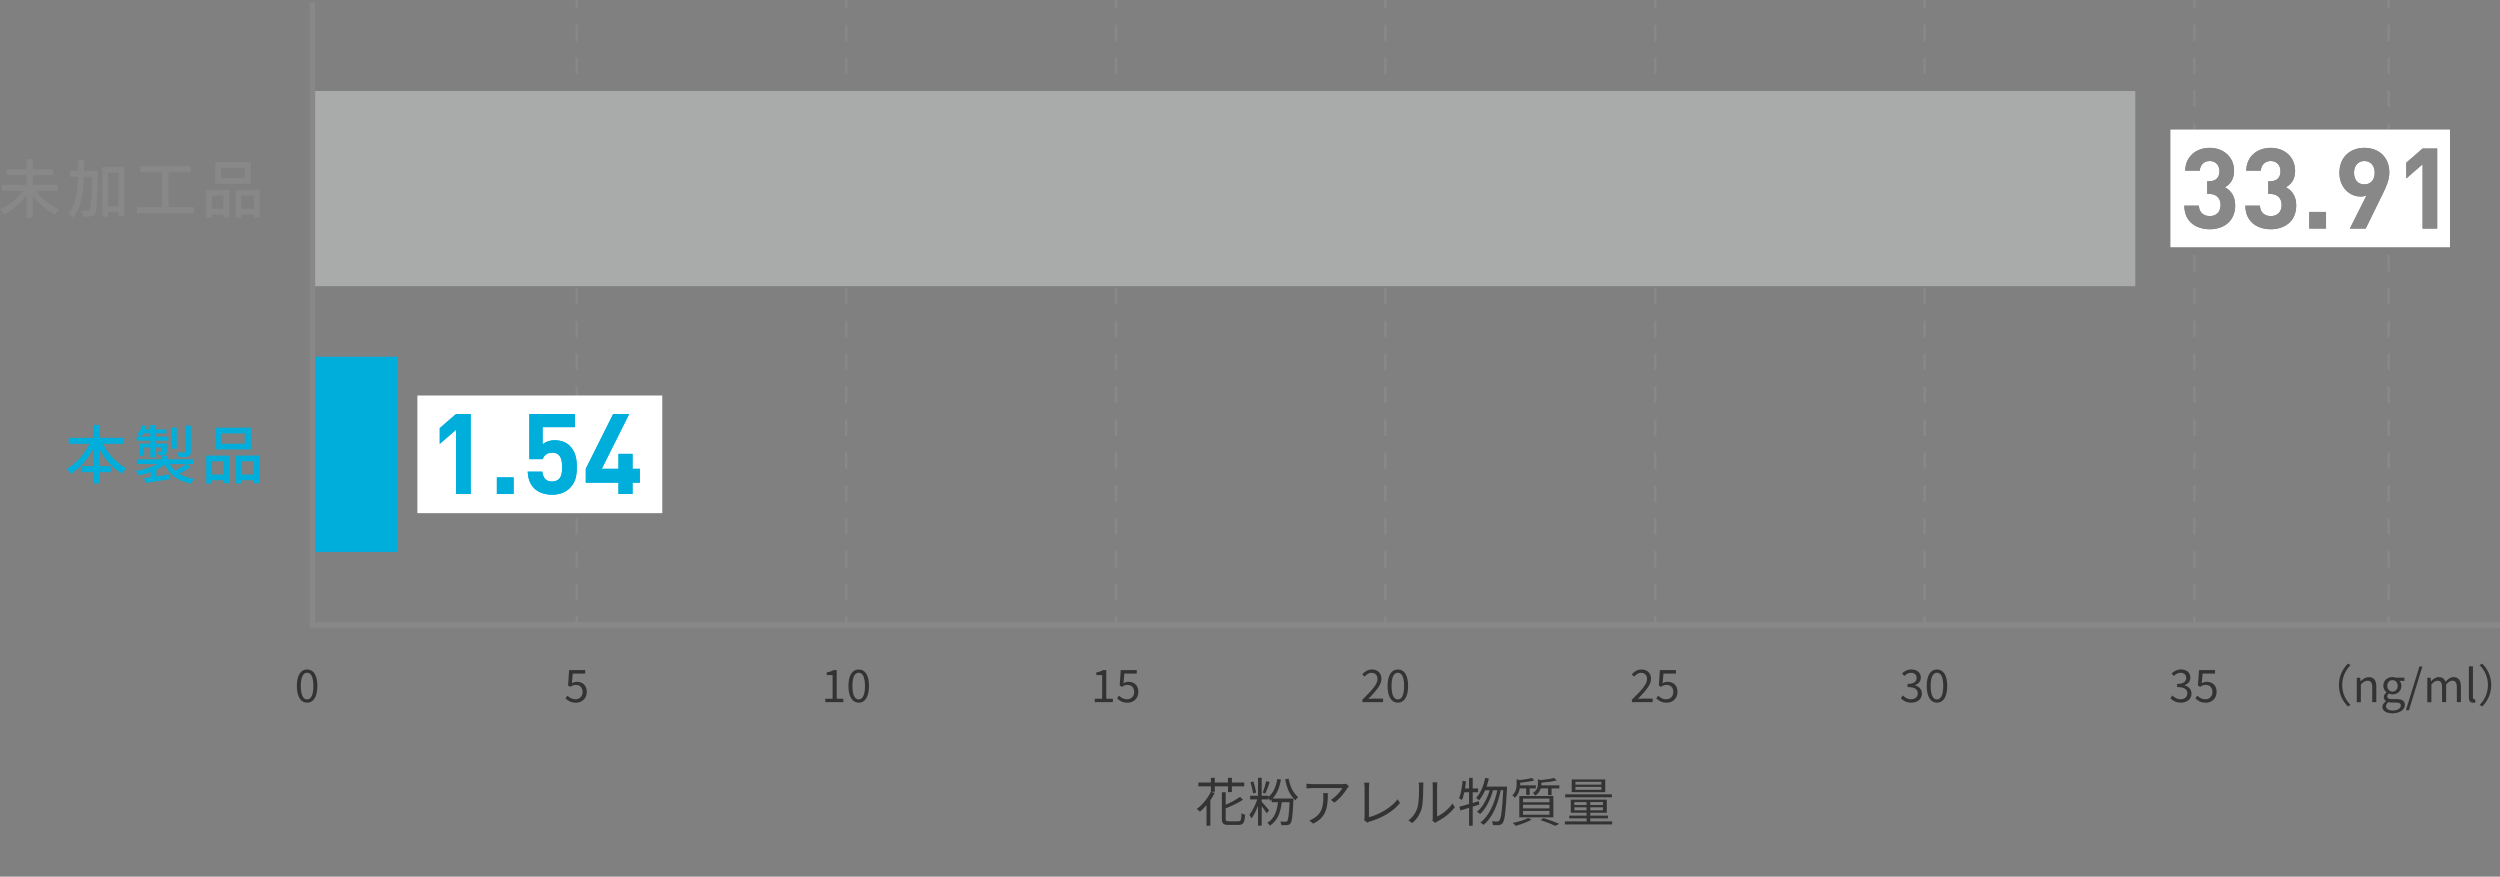 <?xml version="1.0" encoding="UTF-8"?><svg id="_レイヤー_2" xmlns="http://www.w3.org/2000/svg" viewBox="0 0 667.19 233.97"><rect x="0" y="0" width="667.19" height="233.97" fill="#808080" stroke="none"/><defs><style>.cls-1{stroke-dasharray:0 0 4.39 4.39;}.cls-1,.cls-2,.cls-3{fill:none;stroke:#888;stroke-miterlimit:10;}.cls-1,.cls-3{stroke-width:.66px;}.cls-4{fill:#00aedc;}.cls-5{fill:#fff;}.cls-6{fill:#333;}.cls-7{fill:#a9aaaa;}.cls-8{fill:#888;}.cls-2{stroke-width:1.45px;}</style></defs><g id="_チラシ"><path class="cls-4" d="m27.5,118.46c1.38,2.74,3.69,5.25,6.24,6.54-.37.32-.93.97-1.19,1.39-2.43-1.38-4.52-3.77-6.02-6.53v4.54h3.04v1.6h-3.04v3.01h-1.67v-3.01h-3.11v-1.6h3.11v-4.52c-1.5,2.75-3.6,5.13-5.98,6.56-.25-.39-.78-.99-1.12-1.31,2.46-1.31,4.76-3.91,6.15-6.68h-5.56v-1.6h6.51v-3.43h1.67v3.43h6.58v1.6h-5.61Z"/><path class="cls-4" d="m50.85,124.65c-.92.66-2.07,1.27-3.06,1.72,1.1.7,2.46,1.19,4.08,1.44-.32.27-.71.87-.88,1.26-3.47-.68-5.73-2.36-7.02-5.07-.63.48-1.39.94-2.23,1.33v1.82c1.16-.17,2.41-.36,3.64-.54l.07,1.26c-2.38.36-4.9.75-6.7,1.02l-.24-1.31c.49-.05,1.07-.14,1.7-.22v-1.38c-1.02.37-2.09.68-3.13.88-.17-.34-.56-.87-.85-1.16,2.04-.32,4.25-1,5.83-1.87h-5.54v-1.26h6.73v-.97h1.56v.97h6.75v1.26h-6.19c.36.66.83,1.26,1.39,1.77,1-.49,2.19-1.22,2.94-1.77l1.14.82Zm-10.73-7.04h-3.67v-1.1h1.12c-.27-.19-.71-.41-.99-.53.58-.66,1.05-1.6,1.34-2.52l1.21.31c-.1.27-.2.54-.32.82h1.31v-1.16h1.36v1.16h2.92v1.05h-2.92v.87h3.43v1.1h-3.43v.76h3.04v2.01c0,.54-.08.8-.48.97-.37.17-.9.17-1.63.17-.07-.31-.27-.7-.41-.97.49.02.88.02,1.04.02.15-.02.19-.05.19-.17v-1h-1.75v2.63h-1.36v-2.63h-1.65v2.21h-1.24v-3.23h2.89v-.76Zm0-1.1v-.87h-1.84c-.19.32-.37.61-.56.87h2.4Zm7.04,3.23h-1.43v-5.64h1.43v5.64Zm3.77.75c0,.75-.15,1.09-.68,1.31-.54.2-1.34.22-2.5.22-.08-.39-.29-.92-.49-1.29.85.03,1.67.03,1.92.02.24-.02.31-.08.31-.27v-6.88h1.44v6.9Z"/><path class="cls-4" d="m55.04,121.59h6.15v7.33h-1.56v-.76h-3.09v.88h-1.5v-7.45Zm1.5,1.51v3.54h3.09v-3.54h-3.09Zm10.4-3.16h-9.5v-5.8h9.5v5.8Zm-1.61-4.28h-6.38v2.77h6.38v-2.77Zm3.99,5.93v7.36h-1.58v-.8h-3.37v.88h-1.51v-7.45h6.46Zm-1.58,5.05v-3.54h-3.37v3.54h3.37Z"/><path class="cls-8" d="m9.55,50.9c1.51,2.06,3.96,4.01,6.27,5.01-.37.32-.87.95-1.16,1.36-2.14-1.07-4.32-2.99-5.93-5.1v5.93h-1.67v-5.86c-1.62,2.09-3.79,3.93-5.92,5.01-.27-.39-.8-1-1.16-1.34,2.31-1.02,4.74-2.96,6.24-5.01H.49v-1.56h6.58v-2.58H1.72v-1.56h5.35v-2.67h1.67v2.67h5.49v1.56h-5.49v2.58h6.68v1.56h-5.86Z"/><path class="cls-8" d="m26.13,45.63s0,.56-.02.76c-.14,7.34-.25,9.86-.78,10.62-.34.49-.66.66-1.21.75-.48.07-1.22.07-2.01.03-.02-.48-.19-1.16-.46-1.58.75.03,1.43.05,1.72.05.27,0,.42-.03.58-.29.36-.46.49-2.69.63-8.81h-2.21c-.15,4.54-.73,8.47-2.97,10.95-.25-.36-.8-.88-1.17-1.12,2.01-2.21,2.48-5.71,2.6-9.82h-2.16v-1.55h2.19c.02-.93.02-1.89.02-2.87h1.56c0,.97,0,1.94-.02,2.87h3.71Zm7.09-1.09v13.16h-1.6v-1.09h-2.79v1.22h-1.51v-13.29h5.9Zm-1.6,10.56v-9.03h-2.79v9.03h2.79Z"/><path class="cls-8" d="m51.77,55.3v1.58h-15.21v-1.58h6.65v-9.32h-5.75v-1.63h13.43v1.63h-5.92v9.32h6.8Z"/><path class="cls-8" d="m55.04,50.68h6.15v7.33h-1.56v-.76h-3.09v.88h-1.5v-7.45Zm1.5,1.51v3.54h3.09v-3.54h-3.09Zm10.4-3.16h-9.5v-5.8h9.5v5.8Zm-1.61-4.28h-6.38v2.77h6.38v-2.77Zm3.99,5.93v7.36h-1.58v-.8h-3.37v.88h-1.51v-7.45h6.46Zm-1.58,5.05v-3.54h-3.37v3.54h3.37Z"/><line class="cls-3" x1="637.48" x2="637.48" y2="2.21"/><line class="cls-1" x1="637.48" y1="6.6" x2="637.48" y2="162.36"/><line class="cls-3" x1="637.48" y1="164.55" x2="637.48" y2="166.76"/><path class="cls-6" d="m79.22,183.07c0-2.87,1.04-4.4,2.75-4.4s2.73,1.55,2.73,4.4-1.03,4.46-2.73,4.46-2.75-1.6-2.75-4.46Zm4.41,0c0-2.51-.67-3.53-1.67-3.53s-1.68,1.02-1.68,3.53.67,3.59,1.68,3.59,1.67-1.08,1.67-3.59Z"/><path class="cls-6" d="m150.91,186.37l.54-.72c.5.5,1.14.97,2.16.97s1.87-.76,1.87-1.94-.72-1.9-1.82-1.9c-.59,0-.96.19-1.46.53l-.59-.37.28-4.11h4.28v.94h-3.32l-.22,2.55c.4-.22.78-.36,1.31-.36,1.46,0,2.65.84,2.65,2.69s-1.39,2.89-2.88,2.89c-1.37,0-2.21-.58-2.79-1.16Z"/><path class="cls-6" d="m220.24,186.47h1.96v-6.31h-1.56v-.71c.78-.13,1.34-.34,1.82-.62h.84v7.64h1.76v.91h-4.82v-.91Z"/><path class="cls-6" d="m226.43,183.07c0-2.87,1.04-4.4,2.75-4.4s2.73,1.55,2.73,4.4-1.03,4.46-2.73,4.46-2.75-1.6-2.75-4.46Zm4.41,0c0-2.51-.67-3.53-1.67-3.53s-1.68,1.02-1.68,3.53.67,3.59,1.68,3.59,1.67-1.08,1.67-3.59Z"/><path class="cls-6" d="m292.18,186.47h1.96v-6.31h-1.56v-.71c.78-.13,1.34-.34,1.82-.62h.84v7.64h1.76v.91h-4.82v-.91Z"/><path class="cls-6" d="m298.12,186.37l.54-.72c.5.5,1.14.97,2.16.97s1.87-.76,1.87-1.94-.72-1.9-1.82-1.9c-.59,0-.96.19-1.46.53l-.59-.37.28-4.11h4.28v.94h-3.32l-.22,2.55c.4-.22.78-.36,1.31-.36,1.46,0,2.65.84,2.65,2.69s-1.39,2.89-2.88,2.89c-1.37,0-2.21-.58-2.79-1.16Z"/><path class="cls-6" d="m363.59,186.73c2.58-2.57,4.03-4.1,4.03-5.5,0-.97-.53-1.67-1.62-1.67-.72,0-1.34.46-1.82,1.02l-.64-.61c.72-.78,1.48-1.3,2.59-1.3,1.57,0,2.55,1,2.55,2.51,0,1.61-1.46,3.2-3.49,5.34.46-.04.98-.08,1.44-.08h2.48v.95h-5.53v-.65Z"/><path class="cls-6" d="m370.31,183.07c0-2.87,1.04-4.4,2.75-4.4s2.73,1.55,2.73,4.4-1.03,4.46-2.73,4.46-2.75-1.6-2.75-4.46Zm4.41,0c0-2.51-.67-3.53-1.67-3.53s-1.68,1.02-1.68,3.53.67,3.59,1.68,3.59,1.67-1.08,1.67-3.59Z"/><path class="cls-6" d="m435.53,186.73c2.58-2.57,4.03-4.1,4.03-5.5,0-.97-.53-1.67-1.62-1.67-.72,0-1.34.46-1.82,1.02l-.64-.61c.72-.78,1.48-1.3,2.59-1.3,1.57,0,2.55,1,2.55,2.51,0,1.61-1.46,3.2-3.49,5.34.46-.04.98-.08,1.44-.08h2.48v.95h-5.53v-.65Z"/><path class="cls-6" d="m442,186.37l.54-.72c.5.5,1.14.97,2.16.97s1.87-.76,1.87-1.94-.72-1.9-1.82-1.9c-.59,0-.96.19-1.46.53l-.59-.37.28-4.11h4.28v.94h-3.32l-.22,2.55c.4-.22.78-.36,1.31-.36,1.46,0,2.65.84,2.65,2.69s-1.39,2.89-2.88,2.89c-1.37,0-2.21-.58-2.79-1.16Z"/><path class="cls-6" d="m507.29,186.33l.55-.72c.52.54,1.19,1.01,2.18,1.01,1.04,0,1.79-.61,1.79-1.57,0-1.02-.71-1.69-2.73-1.69v-.84c1.81,0,2.43-.71,2.43-1.61,0-.83-.58-1.36-1.49-1.36-.71,0-1.33.36-1.82.86l-.59-.68c.66-.62,1.44-1.07,2.46-1.07,1.48,0,2.55.78,2.55,2.17,0,1.03-.64,1.69-1.56,2.03v.05c1.03.25,1.86,1.01,1.86,2.18,0,1.52-1.26,2.43-2.82,2.43-1.38,0-2.24-.58-2.82-1.2Z"/><path class="cls-6" d="m514.19,183.07c0-2.87,1.04-4.4,2.75-4.4s2.73,1.55,2.73,4.4-1.03,4.46-2.73,4.46-2.75-1.6-2.75-4.46Zm4.41,0c0-2.51-.67-3.53-1.67-3.53s-1.68,1.02-1.68,3.53.67,3.59,1.68,3.59,1.67-1.08,1.67-3.59Z"/><path class="cls-6" d="m579.23,186.33l.55-.72c.52.54,1.19,1.01,2.18,1.01,1.04,0,1.79-.61,1.79-1.57,0-1.02-.71-1.69-2.73-1.69v-.84c1.81,0,2.43-.71,2.43-1.61,0-.83-.58-1.36-1.49-1.36-.71,0-1.33.36-1.82.86l-.59-.68c.66-.62,1.44-1.07,2.46-1.07,1.48,0,2.55.78,2.55,2.17,0,1.03-.64,1.69-1.56,2.03v.05c1.03.25,1.86,1.01,1.86,2.18,0,1.52-1.26,2.43-2.82,2.43-1.38,0-2.24-.58-2.82-1.2Z"/><path class="cls-6" d="m585.88,186.37l.54-.72c.5.5,1.14.97,2.16.97s1.87-.76,1.87-1.94-.72-1.9-1.82-1.9c-.59,0-.96.19-1.46.53l-.59-.37.28-4.11h4.28v.94h-3.32l-.22,2.55c.4-.22.78-.36,1.31-.36,1.46,0,2.65.84,2.65,2.69s-1.39,2.89-2.88,2.89c-1.37,0-2.21-.58-2.79-1.16Z"/><path class="cls-6" d="m626.59,177.11l.72.37c-1.38,1.43-2.23,3.2-2.23,5.34s.85,3.91,2.23,5.34l-.72.37c-1.44-1.46-2.39-3.37-2.39-5.71s.95-4.25,2.39-5.71Z"/><path class="cls-6" d="m628.97,180.87h.9l.1.94h.04c.62-.61,1.29-1.1,2.18-1.1,1.37,0,1.99.89,1.99,2.55v4.13h-1.09v-3.98c0-1.22-.37-1.74-1.24-1.74-.67,0-1.13.34-1.79,1v4.73h-1.09v-6.51Z"/><path class="cls-6" d="m635.81,188.63c0-.55.35-1.08.96-1.48v-.05c-.35-.2-.6-.55-.6-1.07s.4-.97.73-1.21v-.05c-.43-.35-.85-.97-.85-1.75,0-1.43,1.13-2.33,2.45-2.33.36,0,.68.08.91.17h2.27v.84h-1.33c.31.3.53.78.53,1.34,0,1.39-1.06,2.27-2.38,2.27-.32,0-.68-.08-.97-.23-.24.2-.42.42-.42.78,0,.42.26.71,1.14.71h1.27c1.51,0,2.28.48,2.28,1.55,0,1.21-1.28,2.25-3.3,2.25-1.59,0-2.69-.62-2.69-1.75Zm4.92-.34c0-.6-.47-.8-1.33-.8h-1.13c-.24,0-.55-.04-.84-.11-.47.34-.66.72-.66,1.1,0,.7.71,1.15,1.88,1.15,1.25,0,2.08-.66,2.08-1.34Zm-.84-5.26c0-.95-.62-1.52-1.39-1.52s-1.39.56-1.39,1.52.64,1.55,1.39,1.55,1.39-.6,1.39-1.55Z"/><path class="cls-6" d="m645.69,177.86h.79l-3.59,11.67h-.8l3.6-11.67Z"/><path class="cls-6" d="m647.76,180.87h.9l.1.95h.04c.56-.62,1.25-1.12,2.03-1.12,1,0,1.54.48,1.8,1.25.67-.73,1.36-1.25,2.15-1.25,1.34,0,1.98.89,1.98,2.55v4.13h-1.09v-3.98c0-1.22-.38-1.74-1.21-1.74-.5,0-1.03.32-1.64,1v4.73h-1.09v-3.98c0-1.22-.38-1.74-1.21-1.74-.49,0-1.04.32-1.64,1v4.73h-1.09v-6.51Z"/><path class="cls-6" d="m658.88,186.08v-8.25h1.09v8.32c0,.34.14.47.31.47.06,0,.11,0,.23-.02l.16.84c-.16.06-.34.1-.64.1-.82,0-1.15-.53-1.15-1.45Z"/><path class="cls-6" d="m662.46,188.53l-.72-.37c1.38-1.43,2.23-3.2,2.23-5.34s-.85-3.91-2.23-5.34l.72-.37c1.44,1.46,2.39,3.37,2.39,5.71s-.95,4.25-2.39,5.71Z"/><line class="cls-3" x1="153.9" x2="153.9" y2="2.21"/><line class="cls-1" x1="153.9" y1="6.6" x2="153.9" y2="162.36"/><line class="cls-3" x1="153.9" y1="164.55" x2="153.9" y2="166.76"/><path class="cls-6" d="m324.17,211.63c-.34.67-.73,1.32-1.16,1.95v6.78h-1.02v-5.48c-.57.66-1.18,1.25-1.76,1.74-.17-.2-.6-.55-.84-.73,1.48-1.08,2.9-2.79,3.77-4.58l1.02.32Zm.03-1.78v1.46h-1.04v-1.46h-3.35v-1.01h3.35v-1.27h1.04v1.27h3.52v-1.27h1.04v1.27h3.29v1.01h-3.29v1.54h-1.04v-1.54h-3.52Zm6.29,9.33c.66,0,.77-.36.85-2.16.25.18.67.36.95.43-.14,2.07-.45,2.7-1.75,2.7h-2.66c-1.4,0-1.79-.36-1.79-1.69v-7.03h1.02v3.35c1.43-.63,2.91-1.43,3.81-2.11l.8.77c-1.25.83-3.01,1.64-4.61,2.3v2.75c0,.57.14.7.85.7h2.52Z"/><path class="cls-6" d="m345.19,213.1s0,.34-.01.49c-.2,4.17-.38,5.66-.78,6.16-.25.31-.52.41-.88.45-.35.04-.97.03-1.58,0-.01-.29-.1-.7-.27-.97.6.06,1.15.07,1.37.07s.35-.03.48-.18c.29-.32.48-1.61.64-5.04h-2.09c-.32,2.97-1.22,4.96-3.14,6.26-.13-.2-.5-.59-.7-.76,1.79-1.08,2.56-2.9,2.84-5.5h-1.68v-.74c-.14.14-.29.28-.45.39-.06-.21-.24-.63-.39-.91v.52h-1.83v.64c.46.49,1.69,1.89,1.97,2.26l-.64.81c-.25-.42-.84-1.26-1.33-1.92v5.22h-.98v-5.34c-.49,1.32-1.12,2.62-1.75,3.42-.13-.28-.38-.74-.56-.99.78-.94,1.62-2.62,2.1-4.1h-1.91v-.97h2.12v-4.79h.98v4.79h1.83v.29c1.27-1.05,2-2.73,2.34-4.76l.98.14c-.39,2.07-1.06,3.81-2.24,5.06h5.56Zm-10.77-1.36c-.11-.81-.41-2.06-.7-3.01l.78-.17c.28.94.6,2.16.74,2.96l-.83.22Zm4.43-3.05c-.35,1.04-.78,2.3-1.15,3.08l-.71-.22c.34-.83.74-2.19.94-3.08l.92.22Zm5.04-.87c.49,2.3,1.18,3.71,2.55,4.93-.27.21-.59.56-.73.85-1.49-1.44-2.23-3.07-2.73-5.62l.91-.17Z"/><path class="cls-6" d="m359.59,210.33c-.56.95-1.89,2.76-3.49,3.87l-.92-.74c1.29-.74,2.61-2.27,3.07-3.14h-7.98c-.52,0-1.05.03-1.6.08v-1.27c.49.07,1.08.13,1.6.13h8.04c.27,0,.77-.04.98-.08l.69.66c-.1.14-.28.35-.38.5Zm-9.12,9.48l-1.04-.84c.39-.13.87-.35,1.26-.63,2.17-1.33,2.48-3.32,2.48-5.66,0-.34-.01-.64-.06-1.01h1.26c0,3.8-.34,6.36-3.91,8.14Z"/><path class="cls-6" d="m364.18,218.16v-8.01c0-.36-.07-.99-.13-1.27h1.39c-.06.35-.1.87-.1,1.27v7.94c2.68-.67,5.93-2.52,7.66-4.78l.63.98c-1.82,2.26-4.71,3.99-8.19,5-.15.04-.36.11-.59.25l-.81-.7c.1-.22.14-.41.14-.69Z"/><path class="cls-6" d="m378.29,215.49c.41-1.27.42-4.08.42-5.63,0-.42-.04-.73-.1-1.02h1.29c-.01.17-.07.59-.07,1.01,0,1.55-.06,4.55-.43,5.95-.42,1.5-1.32,2.87-2.49,3.85l-1.05-.71c1.18-.84,2.02-2.09,2.44-3.45Zm4.08,2.73v-8.39c0-.53-.07-.94-.08-1.04h1.29c-.01.1-.06.5-.06,1.04v8.08c1.29-.59,3.01-1.86,4.09-3.45l.66.95c-1.2,1.64-3.15,3.08-4.78,3.88-.22.13-.38.24-.48.32l-.74-.62c.06-.22.1-.5.1-.78Z"/><path class="cls-6" d="m393.03,215.27v5.1h-.97v-4.79c-.83.25-1.62.5-2.31.71l-.28-.99c.71-.2,1.61-.43,2.59-.74v-3.12h-1.27c-.17.78-.36,1.5-.62,2.07-.18-.13-.58-.38-.8-.46.53-1.19.8-2.96.97-4.66l.91.15c-.07.63-.17,1.27-.27,1.89h1.08v-2.84h.97v2.84h1.43v1.01h-1.43v2.86l1.62-.5.14.92-1.76.56Zm9.16-5.36s0,.41-.01.53c-.31,6.35-.62,8.52-1.18,9.22-.27.36-.55.49-.97.53-.38.06-.98.04-1.6,0-.01-.31-.11-.74-.29-1.02.63.06,1.19.07,1.47.07.22,0,.36-.06.52-.24.45-.49.76-2.56,1.04-8.11h-.67c-.7,3.67-2.24,7.4-4.57,9.25-.2-.22-.56-.48-.87-.63,2.3-1.65,3.81-5.1,4.54-8.61h-1.15c-.63,2.4-1.92,5.01-3.45,6.35-.2-.21-.53-.45-.83-.6,1.48-1.16,2.73-3.5,3.38-5.74h-1.21c-.46,1.02-.99,1.95-1.6,2.66-.17-.17-.59-.46-.8-.6,1.15-1.25,1.99-3.26,2.45-5.38l.95.2c-.17.74-.38,1.46-.62,2.14h5.45Z"/><path class="cls-6" d="m405.59,210.4c-.14.84-.5,1.78-1.3,2.52-.15-.22-.48-.53-.7-.67,1-.91,1.16-2.02,1.16-2.91v-1.39l.83.24c1.21-.15,2.48-.35,3.24-.57l.7.64c-1.04.29-2.52.5-3.84.62v.71h4.2v.81h-1.65v1.75h-.92v-1.75h-1.71Zm3.18,8.32c-1.13.66-2.88,1.3-4.27,1.68-.18-.2-.53-.6-.77-.78,1.43-.29,3.11-.78,4.1-1.34l.94.45Zm-3.31-6.29h9.09v5.7h-9.09v-5.7Zm1,1.67h7.06v-.97h-7.06v.97Zm0,1.65h7.06v-.98h-7.06v.98Zm0,1.68h7.06v-1.01h-7.06v1.01Zm9.69-7.84v.81h-2.07v1.78h-.94v-1.78h-1.95c-.2.67-.62,1.37-1.46,1.93-.13-.22-.42-.55-.64-.69,1.13-.74,1.34-1.64,1.34-2.41v-1.25l.8.2c1.29-.13,2.7-.32,3.53-.56l.7.66c-1.09.29-2.69.49-4.1.6v.38c0,.1,0,.21-.01.32h4.8Zm-4.2,8.73c1.51.49,3.18,1.09,4.2,1.55l-1.15.52c-.87-.45-2.38-1.04-3.91-1.54l.85-.53Z"/><path class="cls-6" d="m430.25,219.21v.81h-12.62v-.81h5.79v-.81h-4.62v-.73h4.62v-.77h-4.22v-3.49h9.62v3.49h-4.41v.77h4.71v.73h-4.71v.81h5.84Zm-.07-6.43h-12.47v-.8h12.47v.8Zm-1.78-1.37h-8.95v-3.39h8.95v3.39Zm-8.24,3.43h3.25v-.78h-3.25v.78Zm3.25,1.41v-.8h-3.25v.8h3.25Zm3.96-7.61h-6.93v.76h6.93v-.76Zm0,1.36h-6.93v.77h6.93v-.77Zm.42,4.05h-3.39v.78h3.39v-.78Zm0,1.4h-3.39v.8h3.39v-.8Z"/><line class="cls-3" x1="225.81" x2="225.81" y2="2.21"/><line class="cls-1" x1="225.81" y1="6.6" x2="225.81" y2="162.36"/><line class="cls-3" x1="225.81" y1="164.55" x2="225.81" y2="166.76"/><line class="cls-3" x1="297.81" x2="297.81" y2="2.21"/><line class="cls-1" x1="297.81" y1="6.6" x2="297.81" y2="162.36"/><line class="cls-3" x1="297.81" y1="164.55" x2="297.81" y2="166.76"/><line class="cls-3" x1="369.72" x2="369.72" y2="2.21"/><line class="cls-1" x1="369.72" y1="6.6" x2="369.72" y2="162.36"/><line class="cls-3" x1="369.72" y1="164.55" x2="369.72" y2="166.76"/><line class="cls-3" x1="441.72" x2="441.72" y2="2.21"/><line class="cls-1" x1="441.72" y1="6.6" x2="441.72" y2="162.36"/><line class="cls-3" x1="441.72" y1="164.55" x2="441.72" y2="166.76"/><line class="cls-3" x1="513.63" x2="513.63" y2="2.21"/><line class="cls-1" x1="513.63" y1="6.6" x2="513.63" y2="162.36"/><line class="cls-3" x1="513.63" y1="164.55" x2="513.63" y2="166.76"/><line class="cls-3" x1="585.63" x2="585.63" y2="2.21"/><line class="cls-1" x1="585.63" y1="6.6" x2="585.63" y2="162.36"/><line class="cls-3" x1="585.63" y1="164.55" x2="585.63" y2="166.76"/><rect class="cls-4" x="83.02" y="95.21" width="23" height="52.09"/><rect class="cls-7" x="83.02" y="24.28" width="486.84" height="52.09"/><polyline class="cls-2" points="667.19 166.78 83.39 166.78 83.39 .61"/><rect class="cls-5" x="579.23" y="34.58" width="74.61" height="31.4"/><rect class="cls-5" x="111.39" y="105.55" width="65.35" height="31.4"/><path class="cls-4" d="m121.71,131.84v-17.16l-4.35,3.78v-4.2l4.35-3.78h3.9v21.36h-3.9Z"/><path class="cls-4" d="m132.6,131.84v-4.44h4.47v4.44h-4.47Z"/><path class="cls-4" d="m152.04,130.28c-.96.96-2.49,1.74-4.71,1.74s-3.84-.78-4.77-1.71c-1.32-1.32-1.62-2.88-1.74-4.44h3.9c.21,1.68.99,2.64,2.61,2.64.75,0,1.38-.21,1.86-.69.69-.69.84-1.83.84-3.18,0-2.46-.72-3.84-2.61-3.84-1.59,0-2.31.9-2.58,1.74h-3.57v-12.06h12.18v3.51h-8.64v4.59c.57-.54,1.77-1.08,3.21-1.08,1.77,0,3.12.57,3.99,1.44,1.68,1.68,1.92,3.69,1.92,5.7,0,2.4-.33,4.08-1.89,5.64Z"/><path class="cls-4" d="m168.81,128.81v3.03h-3.75v-3.03h-8.73v-3.69l7.32-14.64h4.26l-7.32,14.64h4.47v-3.99h3.75v3.99h1.95v3.69h-1.95Z"/><path class="cls-4" d="m121.71,131.84v-17.16l-4.35,3.78v-4.2l4.35-3.78h3.9v21.36h-3.9Z"/><path class="cls-4" d="m132.6,131.84v-4.44h4.47v4.44h-4.47Z"/><path class="cls-4" d="m152.04,130.28c-.96.96-2.49,1.74-4.71,1.74s-3.84-.78-4.77-1.71c-1.32-1.32-1.62-2.88-1.74-4.44h3.9c.21,1.68.99,2.64,2.61,2.64.75,0,1.38-.21,1.86-.69.69-.69.84-1.83.84-3.18,0-2.46-.72-3.84-2.61-3.84-1.59,0-2.31.9-2.58,1.74h-3.57v-12.06h12.18v3.51h-8.64v4.59c.57-.54,1.77-1.08,3.21-1.08,1.77,0,3.12.57,3.99,1.44,1.68,1.68,1.92,3.69,1.92,5.7,0,2.4-.33,4.08-1.89,5.64Z"/><path class="cls-4" d="m168.81,128.81v3.03h-3.75v-3.03h-8.73v-3.69l7.32-14.64h4.26l-7.32,14.64h4.47v-3.99h3.75v3.99h1.95v3.69h-1.95Z"/><path class="cls-8" d="m589.74,61.18c-3.48,0-6.75-1.83-6.81-6.3h3.9c.06,1.92,1.38,2.79,2.91,2.79,1.68,0,2.88-1.05,2.88-2.97,0-1.77-1.08-2.94-3-2.94h-.57v-3.39h.57c1.89,0,2.7-1.17,2.7-2.67,0-1.8-1.2-2.73-2.61-2.73s-2.55.96-2.64,2.58h-3.9c.09-3.81,2.94-6.09,6.54-6.09,3.78,0,6.51,2.52,6.51,6.12,0,2.31-1.05,3.63-2.46,4.38,1.53.81,2.76,2.28,2.76,4.86,0,4.26-3.12,6.36-6.78,6.36Z"/><path class="cls-8" d="m606.03,61.18c-3.48,0-6.75-1.83-6.81-6.3h3.9c.06,1.92,1.38,2.79,2.91,2.79,1.68,0,2.88-1.05,2.88-2.97,0-1.77-1.08-2.94-3-2.94h-.57v-3.39h.57c1.89,0,2.7-1.17,2.7-2.67,0-1.8-1.2-2.73-2.61-2.73s-2.55.96-2.64,2.58h-3.9c.09-3.81,2.94-6.09,6.54-6.09,3.78,0,6.51,2.52,6.51,6.12,0,2.31-1.05,3.63-2.46,4.38,1.53.81,2.76,2.28,2.76,4.86,0,4.26-3.12,6.36-6.78,6.36Z"/><path class="cls-8" d="m616.29,61v-4.44h4.47v4.44h-4.47Z"/><path class="cls-8" d="m635.88,51.76l-4.53,9.24h-4.23l4.44-8.82c-.51.21-1.08.27-1.59.27-2.88,0-5.64-2.37-5.64-6.33,0-4.2,2.88-6.66,6.66-6.66s6.66,2.37,6.66,6.6c0,1.95-.81,3.75-1.77,5.7Zm-4.89-8.79c-1.59,0-2.76,1.14-2.76,3.12s1.11,3.12,2.76,3.12,2.76-1.14,2.76-3.12-1.17-3.12-2.76-3.12Z"/><path class="cls-8" d="m646.53,61v-17.16l-4.35,3.78v-4.2l4.35-3.78h3.9v21.36h-3.9Z"/><path class="cls-8" d="m589.74,61.18c-3.48,0-6.75-1.83-6.81-6.3h3.9c.06,1.92,1.38,2.79,2.91,2.79,1.68,0,2.88-1.05,2.88-2.97,0-1.77-1.08-2.94-3-2.94h-.57v-3.39h.57c1.89,0,2.7-1.17,2.7-2.67,0-1.8-1.2-2.73-2.61-2.73s-2.55.96-2.64,2.58h-3.9c.09-3.81,2.94-6.09,6.54-6.09,3.78,0,6.51,2.52,6.51,6.12,0,2.31-1.05,3.63-2.46,4.38,1.53.81,2.76,2.28,2.76,4.86,0,4.26-3.12,6.36-6.78,6.36Z"/><path class="cls-8" d="m606.03,61.18c-3.48,0-6.75-1.83-6.81-6.3h3.9c.06,1.92,1.38,2.79,2.91,2.79,1.68,0,2.88-1.05,2.88-2.97,0-1.77-1.08-2.94-3-2.94h-.57v-3.39h.57c1.89,0,2.7-1.17,2.7-2.67,0-1.8-1.2-2.73-2.61-2.73s-2.55.96-2.64,2.58h-3.9c.09-3.81,2.94-6.09,6.54-6.09,3.78,0,6.51,2.52,6.51,6.12,0,2.31-1.05,3.63-2.46,4.38,1.53.81,2.76,2.28,2.76,4.86,0,4.26-3.12,6.36-6.78,6.36Z"/><path class="cls-8" d="m616.29,61v-4.44h4.47v4.44h-4.47Z"/><path class="cls-8" d="m635.88,51.76l-4.53,9.24h-4.23l4.44-8.82c-.51.21-1.08.27-1.59.27-2.88,0-5.64-2.37-5.64-6.33,0-4.2,2.88-6.66,6.66-6.66s6.66,2.37,6.66,6.6c0,1.95-.81,3.75-1.77,5.7Zm-4.89-8.79c-1.59,0-2.76,1.14-2.76,3.12s1.11,3.12,2.76,3.12,2.76-1.14,2.76-3.12-1.17-3.12-2.76-3.12Z"/><path class="cls-8" d="m646.53,61v-17.16l-4.35,3.78v-4.2l4.35-3.78h3.9v21.36h-3.9Z"/></g></svg>
